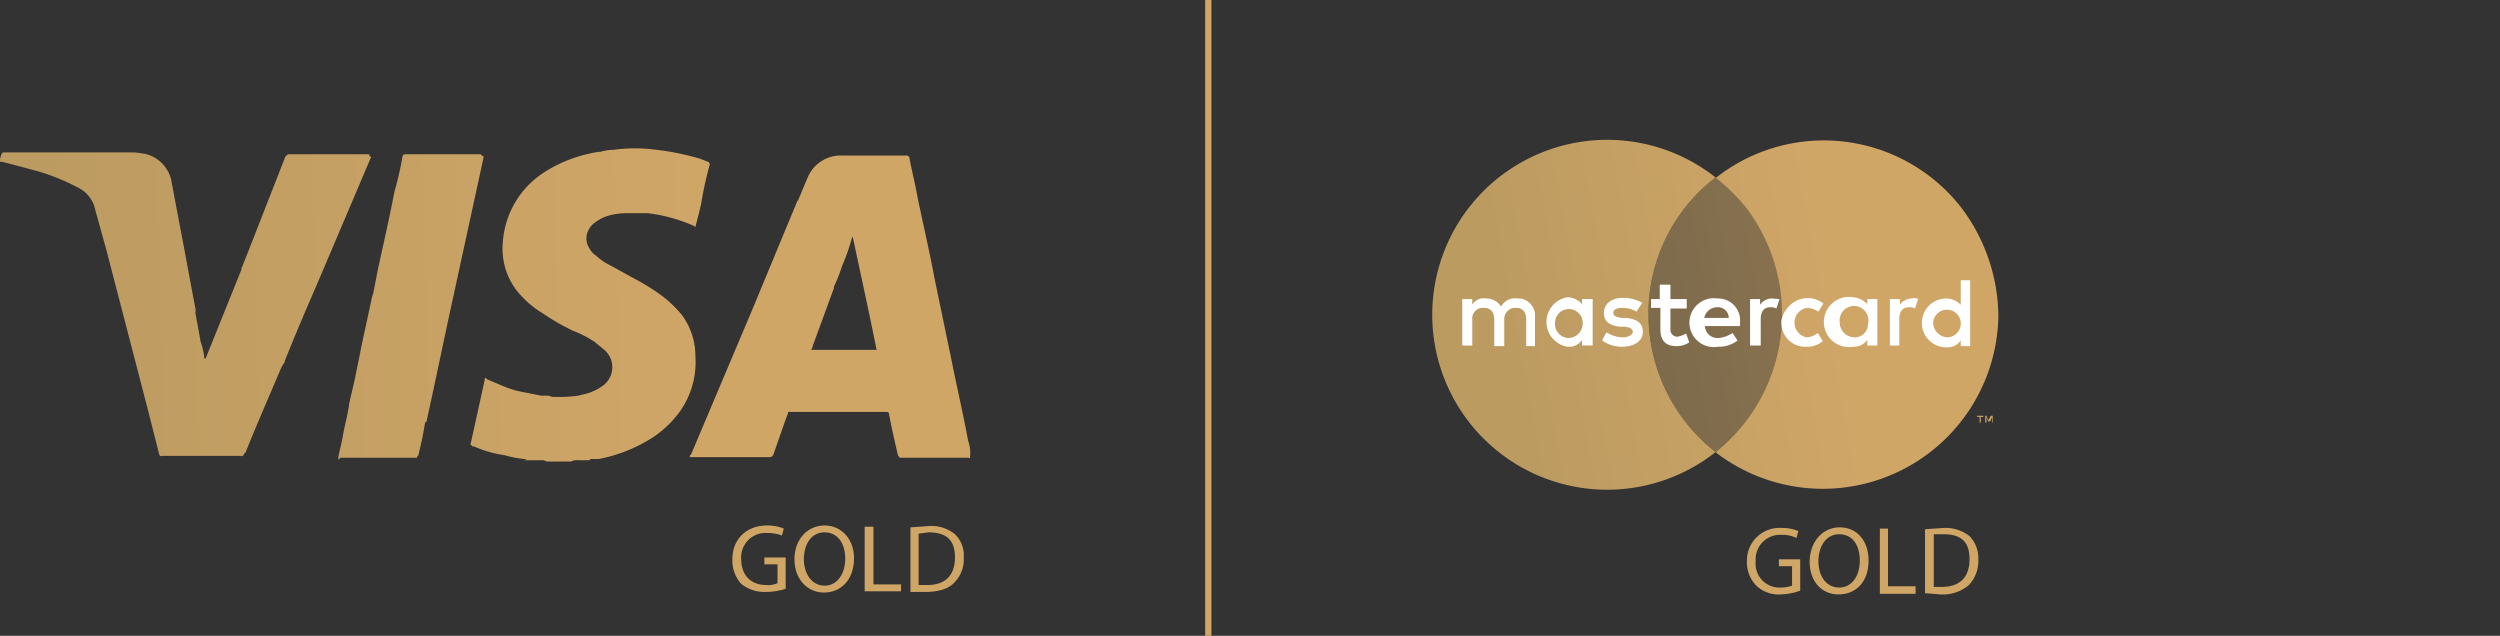 <svg xmlns="http://www.w3.org/2000/svg" xmlns:xlink="http://www.w3.org/1999/xlink" viewBox="0 0 398.7 101.4">
  <rect x="0" y="0" width="398.7" height="101.4" fill="#333333" stroke="none"/>
  <defs>
    <linearGradient id="linear-gradient" x1="7.18" y1="52.63" x2="113" y2="49.76" gradientUnits="userSpaceOnUse">
      <stop offset="0" stop-color="#bc9b61"/>
      <stop offset="1" stop-color="#d0a667"/>
    </linearGradient>
    <linearGradient id="linear-gradient-2" x1="7.08" y1="48.96" x2="112.9" y2="46.1" xlink:href="#linear-gradient"/>
    <linearGradient id="linear-gradient-3" x1="6.77" y1="37.36" x2="112.58" y2="34.5" xlink:href="#linear-gradient"/>
    <linearGradient id="linear-gradient-4" x1="7.12" y1="50.42" x2="112.94" y2="47.55" xlink:href="#linear-gradient"/>
    <linearGradient id="linear-gradient-5" x1="7.53" y1="65.66" x2="113.35" y2="62.79" xlink:href="#linear-gradient"/>
    <linearGradient id="linear-gradient-6" x1="7.81" y1="75.81" x2="113.63" y2="72.95" xlink:href="#linear-gradient"/>
    <linearGradient id="linear-gradient-7" x1="7.81" y1="75.94" x2="113.63" y2="73.08" xlink:href="#linear-gradient"/>
    <linearGradient id="linear-gradient-8" x1="7.81" y1="75.78" x2="113.62" y2="72.91" xlink:href="#linear-gradient"/>
    <linearGradient id="linear-gradient-9" x1="7.8" y1="75.61" x2="113.62" y2="72.74" xlink:href="#linear-gradient"/>
    <linearGradient id="linear-gradient-10" x1="7.8" y1="75.45" x2="113.62" y2="72.58" xlink:href="#linear-gradient"/>
    <linearGradient id="linear-gradient-11" x1="7.14" y1="51.21" x2="112.96" y2="48.35" xlink:href="#linear-gradient"/>
    <linearGradient id="linear-gradient-12" x1="241.83" y1="59.3" x2="293.45" y2="49.7" xlink:href="#linear-gradient"/>
    <linearGradient id="linear-gradient-13" x1="262.79" y1="52.16" x2="284.31" y2="48.16" xlink:href="#linear-gradient"/>
    <linearGradient id="linear-gradient-14" x1="240.69" y1="53.07" x2="292.31" y2="43.47" xlink:href="#linear-gradient"/>
    <linearGradient id="linear-gradient-15" x1="315.3" y1="66.82" x2="317.8" y2="66.82" xlink:href="#linear-gradient"/>
  </defs>
  <g id="Layer_2" data-name="Layer 2">
    <g id="Layer_1-2" data-name="Layer 1">
      <g>
        <rect x="192.2" width="1" height="101.42" fill="#d0a667"/>
        <g>
          <g id="Layer_2-2" data-name="Layer 2">
            <g id="Layer_1-2-2" data-name="Layer 1-2">
              <path d="M154.4,70.3c-.8-4.3-1.8-8.6-2.7-13.1l-2.6-12.5c-.8-4.3-1.8-8.6-2.7-12.9-.4-2.3-1-4.6-1.4-6.8l-.3-.2H134.2a5.7,5.7,0,0,0-5.2,3.1c-.6,1.3-1.1,2.6-1.7,4h0c-.2.2-.2.3-.2.3l-7.3,17.6-9.6,22.7c-.2.1-.2.2-.2.4h12.7c.3,0,.3,0,.6-.3l2.1-6a3.2,3.2,0,0,0,.3-.9h15.5c.5,0,.5,0,.6.4.4,2.2.9,4.3,1.4,6.5.2.3.2.4.5.4h10.7c.2,0,.3.2.3-.1A5.8,5.8,0,0,0,154.4,70.3ZM134.3,42.4a31.1,31.1,0,0,0,1.6-4.6c.1.2,0,0,.1,0h0c1.3,6.1,2.6,12,3.8,18H129.4c0-.2.2-.3.2-.6l3.3-9a.9.9,0,0,0,.1-.5h0A25.2,25.2,0,0,0,134.3,42.4Z" fill="url(#linear-gradient)"/>
              <path d="M58.9,24.6H46c-.2,0-.2.2-.3.2l-.2.2L40.1,38.8l-1.5,3.8a.6.6,0,0,0-.1.4L32.9,56.9a.3.3,0,0,1-.3.3,11.8,11.8,0,0,0-.6-2.7l-1.7-9.3c-.6-3.1-1.1-6.1-1.7-8.9l-1.3-6.9a5.7,5.7,0,0,0-4-4.6,8.3,8.3,0,0,0-2.2-.3H.3A4.2,4.2,0,0,0,0,25.8H.4L6,27.3a33.5,33.5,0,0,1,6.2,2.5,5.1,5.1,0,0,1,3,3.7L17,40l6.6,25.4,1.8,7.1c.2.4.2.2.6.2H38.5c.1.2.3-.1.4-.2v-.2h.2c1.8-4.5,3.7-8.8,5.6-13.3a6.4,6.4,0,0,1,.6-1.1c.1-.1.1-.1.1-.3,1.6-4,3.3-8,5-11.9l8.8-20.7C58.8,24.9,58.9,24.8,58.9,24.6Z" fill="url(#linear-gradient-2)"/>
              <path d="M31.3,49.9c-.6-3-2-10.8-2.6-13.8l-1.3-6.9a5.6,5.6,0,0,0-4-4.6,15.2,15.2,0,0,0-2.1-.3H.6a.4.4,0,0,0-.3.2h0A4.5,4.5,0,0,0,0,25.6l.4.2A50.9,50.9,0,0,1,6,27.2a33.2,33.2,0,0,1,6.2,2.4C13.8,30.6,25.1,37.8,31.3,49.9Z" fill="url(#linear-gradient-3)"/>
              <path d="M76.7,24.6H64.6c-.2,0-.2,0-.4.3a52.5,52.5,0,0,1-1.3,5.7c-.8,4.2-1.8,8.5-2.7,12.7l-.7,3.6a4.5,4.5,0,0,0-.3,1.1l-1.6,7.4c-.3,1.7-.7,3.4-1,5l-.9,3.9c-.2,1.7-.7,3.4-1,5.1s-.5,2.2-.7,3.3.2.3.3.3H66.2c.2,0,.2.2.3-.1s.2-.2.2-.2.5-2.1.7-3.1l.4-2.2s0-.1.2-.1c1.4-6.3,2.7-12.7,4.1-19.1l5-23v-.3C76.7,24.8,76.7,24.6,76.7,24.6Z" fill="url(#linear-gradient-4)"/>
              <path d="M88.6,63.5h0Z" fill="url(#linear-gradient-5)"/>
              <path d="M86.2,73.6h0Z" fill="url(#linear-gradient-6)"/>
              <path d="M91.1,73.7h0Z" fill="url(#linear-gradient-7)"/>
              <path d="M85,73.6h0Z" fill="url(#linear-gradient-8)"/>
              <path d="M84.2,73.5h0Z" fill="url(#linear-gradient-9)"/>
              <path d="M83.6,73.3c.2,0,.3,0,.4.2Z" fill="url(#linear-gradient-10)"/>
              <path d="M112.9,25.8l-1.3-.5a41.9,41.9,0,0,0-7.7-1.5,24.9,24.9,0,0,0-6.1.1,6.9,6.9,0,0,0-2,.3,9.7,9.7,0,0,0-1.8.3,22,22,0,0,0-7.4,3.1,14.4,14.4,0,0,0-6.4,10.9,11,11,0,0,0,2.1,7.7A15.7,15.7,0,0,0,86.6,50a34.3,34.3,0,0,0,4.9,2.8,17.1,17.1,0,0,1,3.3,1.7l1.7,1.4a3.9,3.9,0,0,1,1,1.6,3.7,3.7,0,0,1-1.2,3.9,8.5,8.5,0,0,1-2.5,1.3l-1.6.4a21.1,21.1,0,0,1-3.6.2,2.2,2.2,0,0,1-1.1-.2H86.3l-2.5-.5a15.4,15.4,0,0,1-3.5-1l-2.6-1.1a.4.4,0,0,0-.4-.2v.3L75.1,70.6c-.1.3-.1.3.3.6h.2a18.6,18.6,0,0,0,4.9,1.4,17,17,0,0,0,3.1.6c.2,0,.3,0,.4.2h2.2a1.8,1.8,0,0,1,1,.2h3.9a1.6,1.6,0,0,1,1-.2H94l.2-.2h1.3a24.5,24.5,0,0,0,8.7-3.5,16.8,16.8,0,0,0,4.1-3.9,13.6,13.6,0,0,0,2.6-9,11,11,0,0,0-2.1-6.5,18.7,18.7,0,0,0-3.2-3.1,34,34,0,0,0-4.5-2.8l-3.8-2.1a8.6,8.6,0,0,1-2.2-1.5A3.2,3.2,0,0,1,94,39.6a2.8,2.8,0,0,1-.2-2.8,3.6,3.6,0,0,1,.7-1,7.1,7.1,0,0,1,2.2-1.3,10.6,10.6,0,0,1,3.1-.5h3.5a25.5,25.5,0,0,1,7.3,2l.3.2c.3-1.2.6-2.3.9-3.6a60.1,60.1,0,0,1,1.4-6.4C113.1,25.9,113.1,25.9,112.9,25.8Z" fill="url(#linear-gradient-11)"/>
            </g>
          </g>
          <g>
            <path d="M125.3,93.9a10.6,10.6,0,0,1-3.2.5,5.8,5.8,0,0,1-3.9-1.3,5.5,5.5,0,0,1-1.4-3.9c0-3.1,2.1-5.4,5.6-5.4a6.9,6.9,0,0,1,2.6.5l-.3,1.1a6.8,6.8,0,0,0-2.3-.4,3.9,3.9,0,0,0-4.2,4.1c0,2.7,1.6,4.2,4,4.2A3.6,3.6,0,0,0,124,93V90h-2.1V88.9h3.4Z" fill="#d0a667"/>
            <path d="M136.2,89c0,3.6-2.2,5.5-4.8,5.5s-4.7-2.1-4.7-5.3,2.1-5.4,4.8-5.4S136.2,86,136.2,89Zm-8,.2c0,2.2,1.2,4.2,3.3,4.2s3.3-2,3.3-4.3-1.1-4.2-3.3-4.2S128.2,86.9,128.2,89.2Z" fill="#d0a667"/>
            <path d="M137.9,84h1.4v9.2h4.4v1.1h-5.8Z" fill="#d0a667"/>
            <path d="M145.2,84.1l2.9-.2a5.9,5.9,0,0,1,4.2,1.3,4.7,4.7,0,0,1,1.4,3.7,5.2,5.2,0,0,1-1.5,4c-.9,1-2.5,1.5-4.6,1.5h-2.4Zm1.3,9.2h1.4c2.9,0,4.4-1.6,4.4-4.4s-1.4-4-4.2-4l-1.6.2Z" fill="#d0a667"/>
          </g>
        </g>
        <g>
          <g>
            <path d="M287.1,94.2a10,10,0,0,1-3.2.6,5.1,5.1,0,0,1-3.8-1.4,5.3,5.3,0,0,1-1.5-3.9,5.2,5.2,0,0,1,5.6-5.3,6.5,6.5,0,0,1,2.6.5l-.3,1.1a4.9,4.9,0,0,0-2.3-.5,3.9,3.9,0,0,0-4.2,4.2,3.8,3.8,0,0,0,4,4.2,5.4,5.4,0,0,0,1.8-.3V90.3h-2.1V89.2h3.4Z" fill="#d0a667"/>
            <path d="M298,89.4c0,3.5-2.1,5.4-4.8,5.4s-4.6-2.1-4.6-5.2,2-5.5,4.8-5.5S298,86.3,298,89.4Zm-8,.1c0,2.3,1.2,4.2,3.3,4.2s3.3-1.9,3.3-4.3-1.1-4.2-3.3-4.2S290,87.3,290,89.5Z" fill="#d0a667"/>
            <path d="M299.8,84.3h1.3v9.2h4.4v1.2h-5.7Z" fill="#d0a667"/>
            <path d="M307,84.4l2.9-.2a6.2,6.2,0,0,1,4.2,1.3,5,5,0,0,1,1.4,3.7,5.6,5.6,0,0,1-1.5,4.1,6.4,6.4,0,0,1-4.5,1.5l-2.5-.2Zm1.4,9.2h1.3c2.9,0,4.4-1.6,4.4-4.4s-1.3-4-4.2-4h-1.5Z" fill="#d0a667"/>
          </g>
          <path d="M318.7,50.3a28,28,0,0,1-45,21.9.1.1,0,0,0-.1-.1,28.1,28.1,0,0,0,4.7-39.2,32.6,32.6,0,0,0-4.6-4.5h-.1a27.8,27.8,0,0,1,39.1,4.6A29.1,29.1,0,0,1,318.7,50.3Z" fill="url(#linear-gradient-12)"/>
          <path d="M273.6,72.1h0a27.9,27.9,0,0,1-10.7-21.9,27.3,27.3,0,0,1,10.7-21.9h.1a32.6,32.6,0,0,1,4.6,4.5A28.1,28.1,0,0,1,273.6,72.1Z" opacity="0.54" fill="url(#linear-gradient-13)"/>
          <path d="M273.6,72.1a27.9,27.9,0,1,1,0-43.8,27.3,27.3,0,0,0-10.7,21.9A27.9,27.9,0,0,0,273.6,72.1Z" fill="url(#linear-gradient-14)"/>
          <path d="M317.5,66.3l-.4.7-.3-.7h-.2v1.1h.2v-.9l.3.7h.3l.3-.7v.9h.1V66.3Zm-2.2,0v.2h.4v.9h.2v-.9h.4v-.2Z" fill="url(#linear-gradient-15)"/>
          <path d="M252.3,47.7v.8a3.2,3.2,0,0,0-2.3-1.1,4,4,0,0,0,0,7.9h.3a2.4,2.4,0,0,0,2-1.1v.9H254V47.7Zm-2.2,6.2a2.2,2.2,0,0,1-2.1-2.3c0-.1-.1-.1,0-.2a2.2,2.2,0,0,1,2.4-2.1,2.2,2.2,0,0,1,2,2.4A2.3,2.3,0,0,1,250.1,53.9Zm62.6-9.2v3.9a3.3,3.3,0,0,0-2.3-1,3.9,3.9,0,1,0,0,7.8h.3a2.6,2.6,0,0,0,2-1.1v.9h1.5V44.7Zm-2.1,9.1a2.4,2.4,0,0,1-2.3-2.2v-.2a2.2,2.2,0,0,1,4.4.4A2.2,2.2,0,0,1,310.6,53.8Zm-33.1-2.4a3.5,3.5,0,0,0-3.6-3.8,3.9,3.9,0,1,0,.1,7.7h.3a4.8,4.8,0,0,0,2.8-1l-.8-1.2a4.5,4.5,0,0,1-2.2.8,2,2,0,0,1-2.2-1.9h5.6Zm-5.7-.7a2.1,2.1,0,0,1,2.1-1.7,1.7,1.7,0,0,1,1.8,1.7Zm26-3v.8a3.6,3.6,0,0,0-2.3-1.1,4,4,0,1,0,0,7.9h.2a2.6,2.6,0,0,0,2.1-1.1v.9h1.6V47.7Zm-2.1,6.1a2.4,2.4,0,0,1-2.3-2.2v-.2a2.3,2.3,0,1,1,4.5.3A2.1,2.1,0,0,1,295.7,53.8Zm-7.6,0a2.4,2.4,0,0,1,0-4.7,3.5,3.5,0,0,1,1.9.6l.8-1.3a4.1,4.1,0,0,0-5.8.8,4.2,4.2,0,0,0-.9,1.9v.3a3.8,3.8,0,0,0,3.6,3.9h.4a3.8,3.8,0,0,0,2.6-.9l-.8-1.3A3.2,3.2,0,0,1,288.1,53.8Zm16.8-6.2a2.4,2.4,0,0,0-1.9,1v-.9h-1.6v7.4h1.5V50.9c0-1.2.5-1.9,1.5-1.9a1.8,1.8,0,0,1,1,.2l.5-1.5A1.1,1.1,0,0,0,304.9,47.6Zm-45.5,3.1h-.8c-.6-.1-1.3-.2-1.3-.8s.6-.8,1.5-.8a4.3,4.3,0,0,1,2.2.6l.9-1.4a6.1,6.1,0,0,0-3-.8c-1.9,0-3.1.9-3.1,2.4s1,2,2.5,2.2h.8c.9.1,1.3.4,1.3.8s-.6.9-1.6.9a5,5,0,0,1-2.6-.8l-.7,1.3a5.4,5.4,0,0,0,3.1,1c2.2,0,3.4-1,3.4-2.4S261,50.9,259.4,50.7Zm23.2-3.1a2.3,2.3,0,0,0-1.9,1v-.9h-1.6v7.4h1.7V50.9c0-1.2.5-1.9,1.5-1.9a2,2,0,0,1,1,.2l.5-1.5Zm-13.7,5.6a4.8,4.8,0,0,1-1.4.5,1.1,1.1,0,0,1-1.1-1.2V49.2H269V47.7h-2.6V45.4h-1.7v2.3h-1.4v1.4h1.5v3.4c0,1.7.7,2.7,2.6,2.7a3.6,3.6,0,0,0,2-.6Zm-26.6-5.6H242a2.5,2.5,0,0,0-2.6,1.3,2.8,2.8,0,0,0-2.4-1.3,2.1,2.1,0,0,0-2.2,1v-.9h-1.6v7.4h1.6V51a1.7,1.7,0,0,1,1.5-1.9h.3c1.1,0,1.7.6,1.7,1.9v4.2h1.6V51a1.8,1.8,0,0,1,1.5-1.9h.4c1,0,1.6.6,1.6,1.9v4.2h1.4V50.5A2.7,2.7,0,0,0,242.3,47.6Z" fill="#fff"/>
        </g>
      </g>
    </g>
  </g>
</svg>
